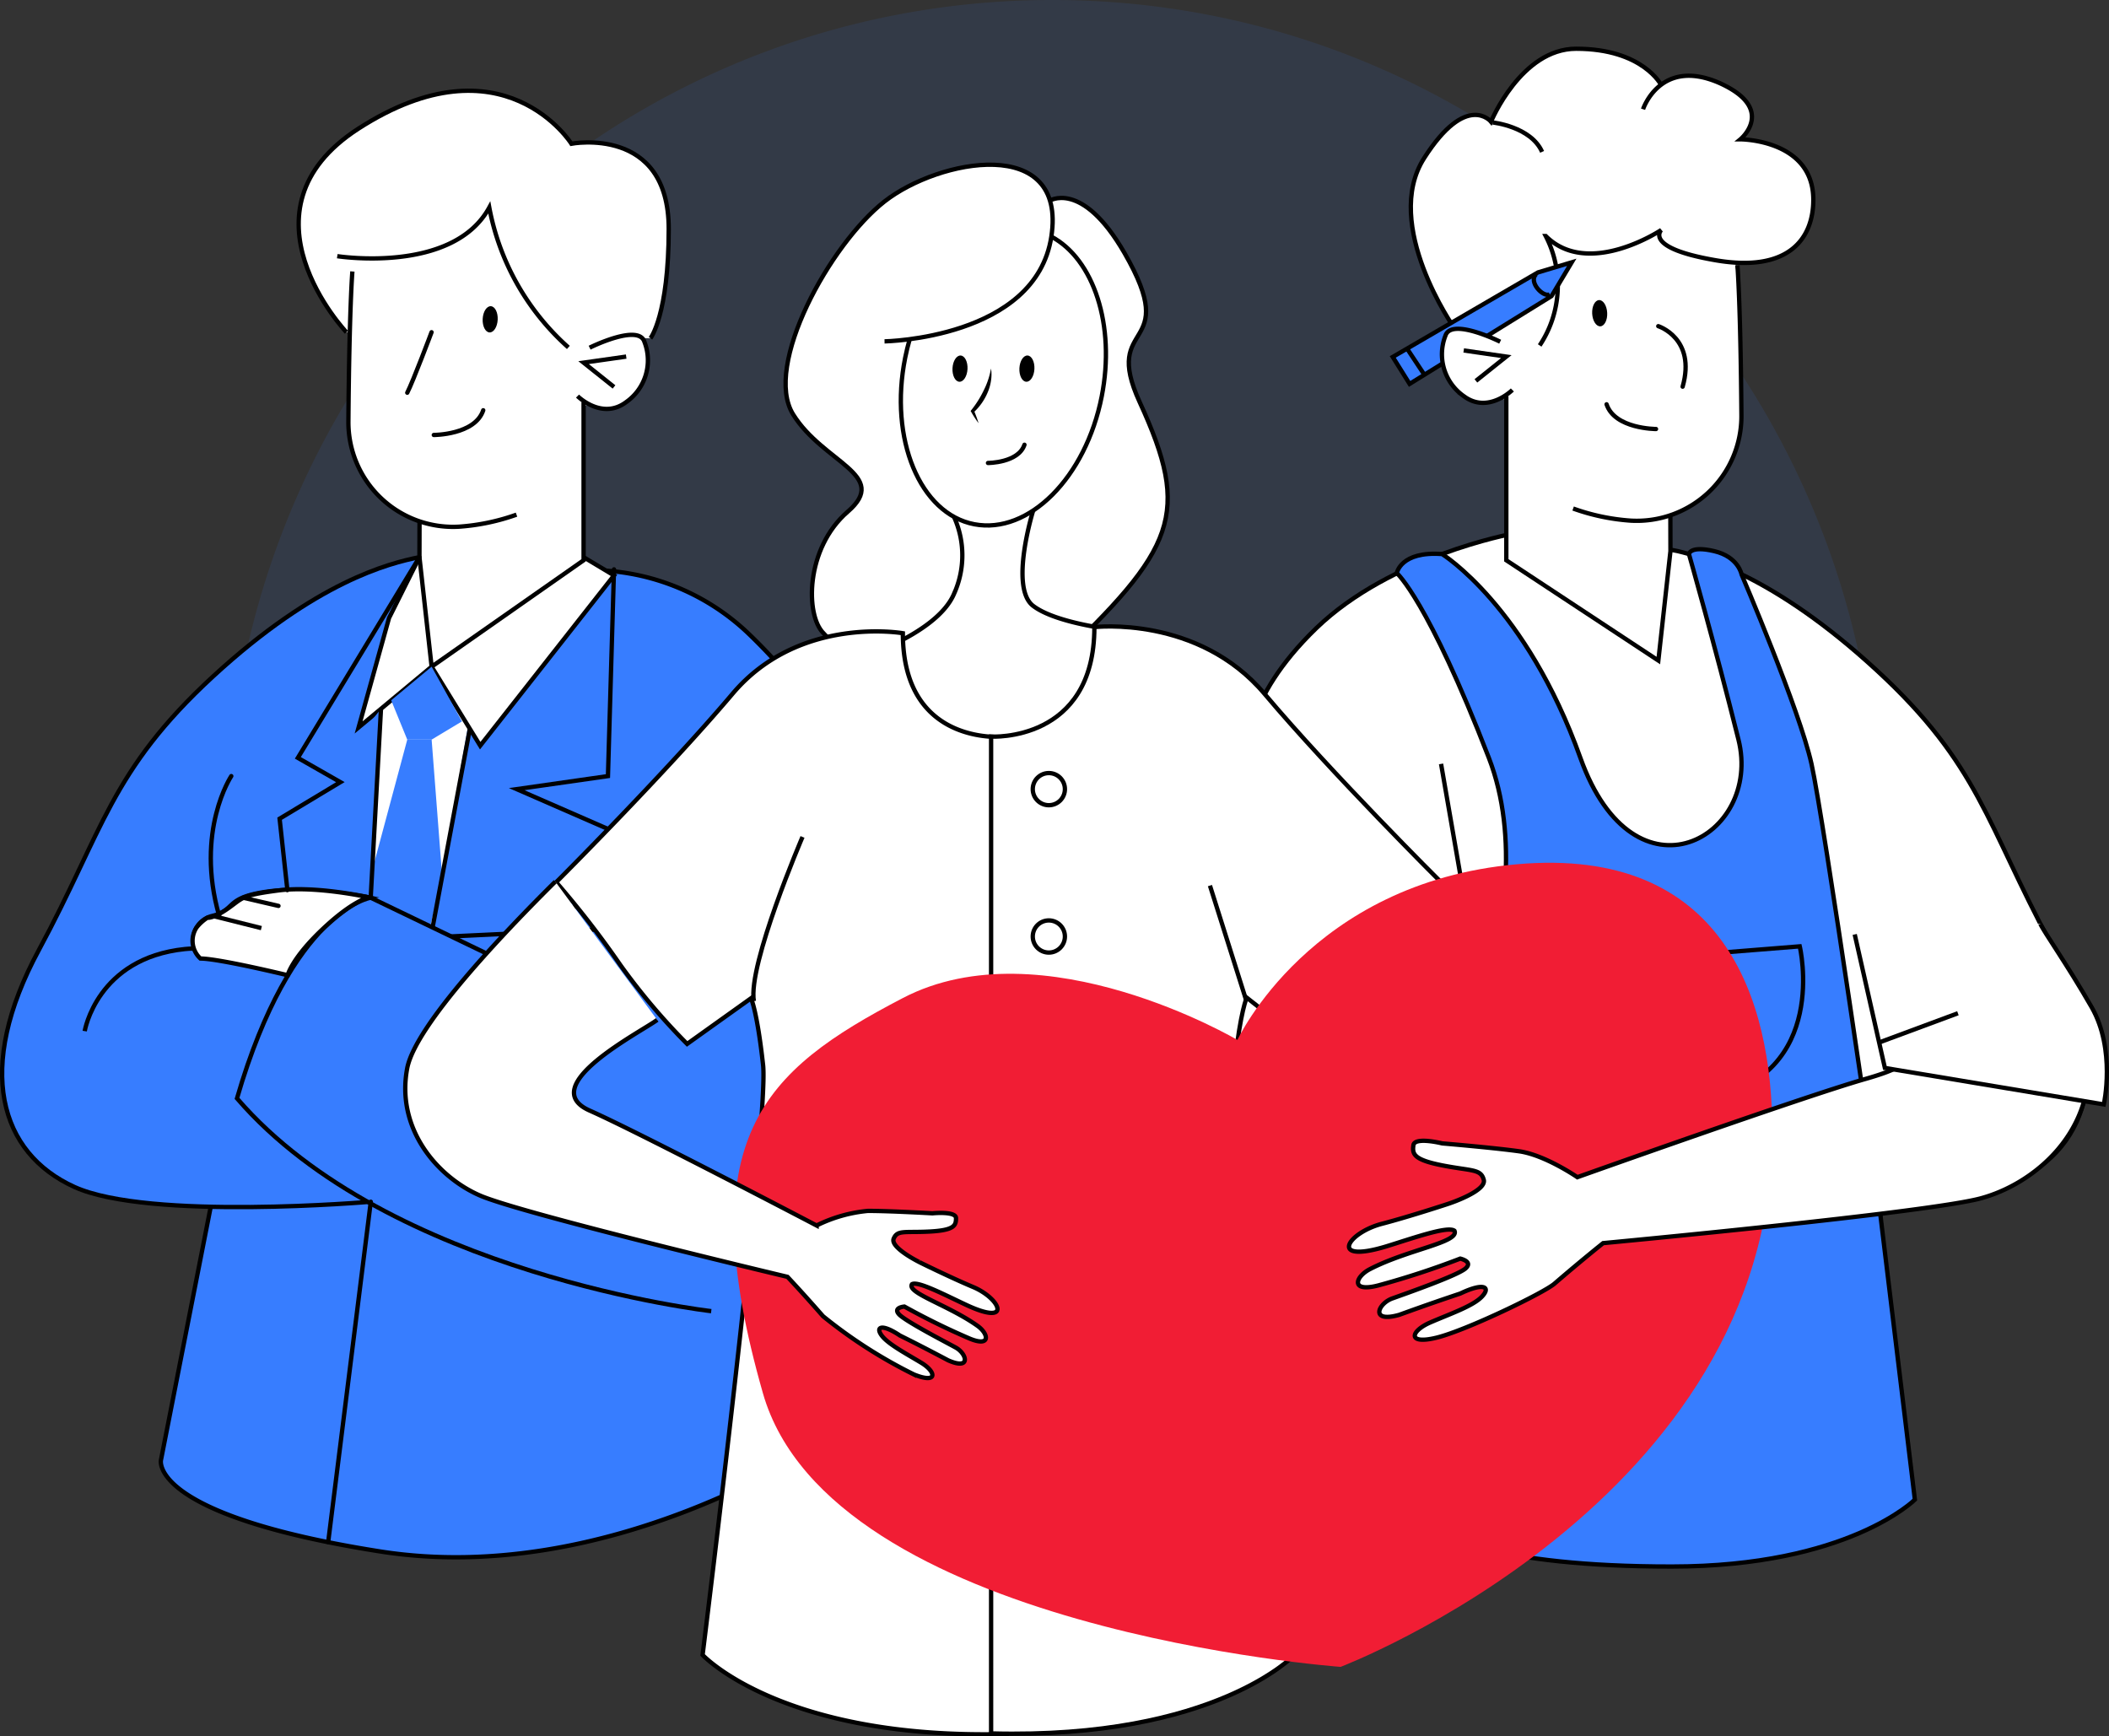 <svg id="Calque_22" data-name="Calque 22" xmlns="http://www.w3.org/2000/svg" viewBox="0 0 244.01 200.9"><rect x="0" y="0" width="244.01" height="200.9" fill="#333333" stroke="none"/><defs><style>.cls-1{opacity:0.1;}.cls-2,.cls-4{fill:#377dff;}.cls-3,.cls-5,.cls-6{fill:#fff;}.cls-4,.cls-5,.cls-6,.cls-7,.cls-8{stroke:#000;stroke-miterlimit:10;stroke-width:0.5px;}.cls-6,.cls-7{stroke-linecap:round;}.cls-7,.cls-8{fill:none;}.cls-9{fill:#f11d34;}</style></defs><g class="cls-1"><path class="cls-2" d="M220.54,121.86c0-53.3-42.78-96.5-95.54-96.5s-95.54,43.2-95.54,96.5A96.67,96.67,0,0,0,46.61,177H203.39A96.67,96.67,0,0,0,220.54,121.86Z" transform="translate(-3.24 -25.36)"/></g><polygon class="cls-3" points="37.97 77.14 52.05 72.21 66.12 83.47 61.68 88.39 54.51 84.53 50.99 101.41 47.12 104.58 41.49 101.76 37.97 77.14"/><polygon class="cls-3" points="43.95 32.46 74.91 32.46 72.1 43.72 55.91 55.68 43.95 39.5 43.95 32.46"/><path class="cls-4" d="M27.62,165l-5.76,29.32s-1.41,6.33,25.33,10.55S98.55,192.2,98.55,192.2s6-48.9,2.11-78.8c0,0-2.11-6.33-10.74-14.65a26.5,26.5,0,0,0-19.16-7.41s-14.07,3.07-19,7.46" transform="translate(-3.24 -25.36)"/><path class="cls-4" d="M46.13,164.41s-25.65,2.21-34.28-1.71S.3,149.06,7.74,135.28,16,114.57,27.91,103.61,48.24,90.54,51.76,89.83" transform="translate(-3.24 -25.36)"/><polygon class="cls-3" points="49.58 76.79 44.31 81.36 42.9 104.58 49.94 108.09 54.86 79.95 49.58 76.79"/><polygon class="cls-5" points="67.52 64.47 71.04 66.58 55.56 86.28 49.94 77.14 41.49 84.17 45.01 71.51 48.53 64.47 67.52 64.47"/><polyline class="cls-5" points="67.52 46.53 67.52 64.83 49.94 77.14 48.53 64.47 48.54 60.29"/><path class="cls-4" d="M55.44,133.71l19.27-.91a6.31,6.31,0,0,1,2.2.27c2,.62,6,2.2,6.51,5.31" transform="translate(-3.24 -25.36)"/><path class="cls-5" d="M78.5,64.5s2.11-2.71,2.11-12.66c0-12-11.26-9.85-11.26-9.85s-7.87-12.53-24.62-1.76C30,49.73,43.32,63.8,43.32,63.8" transform="translate(-3.24 -25.36)"/><path class="cls-5" d="M70.06,71.19s2.81,2.81,5.62.7a5.9,5.9,0,0,0,2.11-7c-.7-2.11-6.33.7-6.33.7" transform="translate(-3.24 -25.36)"/><path class="cls-5" d="M42.26,55s13.37,2.11,17.59-5.63A28.79,28.79,0,0,0,69,65.56" transform="translate(-3.24 -25.36)"/><polyline class="cls-5" points="72.45 41.26 67.52 41.96 71.04 44.77"/><polygon class="cls-2" points="49.94 77.14 45.26 81.03 47.12 85.58 49.94 85.58 53.45 83.47 49.94 77.14"/><polygon class="cls-2" points="51.16 101.41 49.94 85.58 47.12 85.58 43.08 100.63 42.9 108.09 49.23 109.5 51.16 101.41"/><ellipse cx="59.95" cy="62.3" rx="1.52" ry="0.87" transform="translate(-8.46 93.76) rotate(-87.18)"/><path class="cls-4" d="M65.13,138.38l-19-9.15S37,130.64,30.66,152.45c17.58,20.4,54.87,24.62,54.87,24.62" transform="translate(-3.24 -25.36)"/><path class="cls-4" d="M36.65,138s-6.88-3.35-12-2.83c-10.21,1.06-11.61,9.5-11.61,9.5" transform="translate(-3.24 -25.36)"/><line class="cls-5" x1="54.36" y1="84.33" x2="50.05" y2="107.32"/><path class="cls-4" d="M47.32,107.37l-1.19,21.86s-7-1.41-12-.7-3.51,2.11-6.33,2.81a2.85,2.85,0,0,0-2.11,3.52" transform="translate(-3.24 -25.36)"/><path class="cls-5" d="M26.43,136.27a2.78,2.78,0,0,1-.45-3.59,5.11,5.11,0,0,1,1.25-1.13s.68.13,2.41-1.09,1.47-1.5,5.81-2.07,10.46.8,10.46.8-1.86.37-5.39,3.72-4,5.29-4,5.29S28.55,136.27,26.43,136.27Z" transform="translate(-3.24 -25.36)"/><line class="cls-5" x1="24.61" y1="105.98" x2="30.24" y2="107.39"/><line class="cls-6" x1="28.12" y1="103.87" x2="32.22" y2="104.82"/><path class="cls-7" d="M30,115.16s-4.22,6.33-1.4,16.18" transform="translate(-3.24 -25.36)"/><path class="cls-5" d="M63,84.91a24.91,24.91,0,0,1-6.63,1.39A12.11,12.11,0,0,1,43.55,74.07c.1-12.94.46-17.3.46-17.3" transform="translate(-3.24 -25.36)"/><path class="cls-7" d="M53.43,75.69s4.77,0,5.72-2.86" transform="translate(-3.24 -25.36)"/><path class="cls-7" d="M53.17,63.8s-2.11,5.63-2.81,7" transform="translate(-3.24 -25.36)"/><polyline class="cls-7" points="71.04 65.88 70.34 89.8 59.78 91.31 72.45 96.84 64.36 107.78"/><polyline class="cls-7" points="48.53 64.47 34.46 87.69 39.38 90.5 32.35 94.73 33.25 102.99"/><path class="cls-3" d="M174.18,56.06l11.26-21.81,15.48,4.22,3.51,14.07-.7,6.34-2.65,2.72S177.7,58.88,174.18,56.06Z" transform="translate(-3.24 -25.36)"/><polygon class="cls-3" points="203.83 76.43 189.75 71.51 175.68 82.77 180.12 87.69 187.29 83.82 190.81 100.71 194.68 103.87 200.31 101.06 203.83 76.43"/><polygon class="cls-3" points="197.85 31.76 166.89 31.76 169.7 43.02 185.89 54.98 197.85 38.79 197.85 31.76"/><path class="cls-5" d="M220.65,164.29l2.24,29.32s4.93,6.33-21.81,10.55-51.36-12.66-51.36-12.66-6-48.9-2.11-78.8c0,0-.7-6.33,7.93-14.66s22.68-10.92,22.68-10.92,13.36,6.58,18.29,11" transform="translate(-3.24 -25.36)"/><path class="cls-5" d="M202.14,163.71s25.65,2.2,34.28-1.71,11.55-13.64,4.11-27.43-8.27-20.7-20.17-31.66-20.15-13.08-23-13.78-9.85,0-12.66,1.41" transform="translate(-3.24 -25.36)"/><path class="cls-5" d="M171.53,63.36s-8.44-12-3.52-19.7,7.74-4.22,7.74-4.22S179.23,31,185.6,31c7.74,0,9.85,4.22,9.85,4.22" transform="translate(-3.24 -25.36)"/><polyline class="cls-5" points="174.28 45.83 174.28 64.83 191.87 76.43 193.27 63.77 193.26 59.59"/><path class="cls-5" d="M193.34,38s2-6.09,8.92-3c6.56,3,2.34,6.48,2.34,6.48s8.44,0,8.44,7c0,4.45-2.81,8.44-11.26,7s-6.33-3.51-6.33-3.51-8.44,5.63-13.37.7a12.48,12.48,0,0,1-.7,12.66" transform="translate(-3.24 -25.36)"/><polygon class="cls-4" points="181.85 30.35 179.51 34.26 163.09 44.42 161.14 41.3 177.94 31.52 181.85 30.35"/><line class="cls-4" x1="164.85" y1="43.44" x2="162.79" y2="40.33"/><path class="cls-4" d="M181,56.69" transform="translate(-3.24 -25.36)"/><path class="cls-4" d="M182.55,59.42" transform="translate(-3.24 -25.36)"/><path class="cls-8" d="M182.55,59.42c-.79.39-2.52-1.48-1.57-2.34" transform="translate(-3.24 -25.36)"/><ellipse cx="188.32" cy="61.6" rx="0.87" ry="1.52" transform="translate(-6.04 -16.02) rotate(-2.82)"/><path class="cls-5" d="M185.25,84.2a24.68,24.68,0,0,0,6.63,1.4,12.11,12.11,0,0,0,12.84-12.23c-.1-12.94-.46-17.3-.46-17.3" transform="translate(-3.24 -25.36)"/><path class="cls-7" d="M194.84,75s-4.77,0-5.72-2.86" transform="translate(-3.24 -25.36)"/><path class="cls-7" d="M195.1,63.1s4.41,1.4,2.82,7" transform="translate(-3.24 -25.36)"/><path class="cls-4" d="M170.09,89.47s9.72,6,16,23.58,21.11,9.15,18.29-2.11-5.73-21.47-5.73-21.47.11-1,2.92-.34,3.17,2.7,3.17,2.7,6.68,15.59,8.09,21.92,7.77,50.54,7.77,50.54l4.19,34.59s-7.74,7.74-28.14,7.74-26.74-3.51-34.48-6.33c-1.41-14.07,6.33-43.62,6.33-43.62s14.07-25.33,7-43.62-10.65-21.38-10.65-21.38S165.29,89.11,170.09,89.47Z" transform="translate(-3.24 -25.36)"/><path class="cls-5" d="M175.94,39.53s4.41.46,5.72,3.4" transform="translate(-3.24 -25.36)"/><path class="cls-5" d="M178.22,70.48s-2.82,2.82-5.63.71a5.91,5.91,0,0,1-2.11-7c.7-2.11,6.33.71,6.33.71" transform="translate(-3.24 -25.36)"/><polyline class="cls-5" points="169.35 40.55 174.28 41.26 170.76 44.07"/><path class="cls-4" d="M211.47,134.86,184.74,137s2.11,18.29,16.18,15.48S211.47,134.86,211.47,134.86Z" transform="translate(-3.24 -25.36)"/><line class="cls-5" x1="166.73" y1="88.39" x2="169.54" y2="104.58"/><path class="cls-5" d="M105.58,64.86s17.49-.31,19.3-12.12-13-9-19.3-4.07S91.51,67.67,95,73.3s11.26,7,6.33,11.26-4.92,12-2.81,14.07,12.66,16.88,26.73,3.51,15.83-17.23,9.85-30.25c-4.47-9.74,4.93-5.63-1.75-17.24-5-8.66-8.8-6-8.8-6" transform="translate(-3.24 -25.36)"/><path class="cls-5" d="M122.77,84.46s-2.76,8.89,0,11,9.85,2.82,9.85,2.82-6.33,16.18-16.88,14.77-14.19-11.14-14.19-11.14,10-2.93,12.08-7.86a10.8,10.8,0,0,0,0-8.86" transform="translate(-3.24 -25.36)"/><path class="cls-8" d="M124.88,52.74c4.89,2.6,7.45,10.25,5.83,18.48-1.85,9.41-8.45,16-14.74,14.8s-9.89-9.86-8-19.27c.15-.73.32-1.45.52-2.14" transform="translate(-3.24 -25.36)"/><ellipse cx="114.31" cy="68.01" rx="1.52" ry="0.87" transform="translate(37.52 153.48) rotate(-87.18)"/><ellipse cx="122.05" cy="68.01" rx="1.52" ry="0.87" transform="translate(44.88 161.21) rotate(-87.18)"/><path d="M117.9,68a4.38,4.38,0,0,1,0,1.4,5.33,5.33,0,0,1-.38,1.35,6.58,6.58,0,0,1-1.6,2.3l0-.2a14.46,14.46,0,0,1,.54,1.48,12.43,12.43,0,0,1-.86-1.32l-.06-.1.09-.11a11.88,11.88,0,0,0,1.41-2.24A9.25,9.25,0,0,0,117.9,68Z" transform="translate(-3.24 -25.36)"/><path class="cls-7" d="M117.55,78.93s3.51,0,4.22-2.11" transform="translate(-3.24 -25.36)"/><path class="cls-5" d="M107.7,98.63s-12-2.11-19.7,7-20.41,21.81-20.41,21.81A109,109,0,0,1,75,137a74.48,74.48,0,0,0,7.74,9.15l7.39-5.28s.7,1.41,1.4,7.74-7,68.24-7,68.24,9.14,9.85,35.18,9.15V110.59S107.7,112,107.7,98.63Z" transform="translate(-3.24 -25.36)"/><path class="cls-5" d="M129.86,97.92s12-1.4,19.7,7.74S170,127.47,170,127.47s-7,2.11-9.15,7-3.51,14.07-3.51,14.07l-9.85-7.74s-.71,1.41-1.41,7.74,7,68.24,7,68.24-9.14,9.85-35.17,9.15V110.59S129.86,111.29,129.86,97.92Z" transform="translate(-3.24 -25.36)"/><circle class="cls-5" cx="121.35" cy="91.31" r="1.86"/><circle class="cls-5" cx="121.35" cy="108.36" r="1.86"/><circle class="cls-5" cx="121.35" cy="125.41" r="1.86"/><circle class="cls-5" cx="121.35" cy="142.46" r="1.86"/><path class="cls-9" d="M158.35,218.23s-59-4.25-66.84-31.66c-8.44-29.55,0-37.29,16.19-45.73s38.71,4.85,38.71,4.85,8.42-18.22,32.34-20.33,29.55,15.59,29.55,31C208.3,199.24,158.35,218.23,158.35,218.23Z" transform="translate(-3.24 -25.36)"/><path class="cls-8" d="M96.09,122.2s-6.34,14.77-5.63,19" transform="translate(-3.24 -25.36)"/><line class="cls-8" x1="139.99" y1="102.47" x2="144.21" y2="115.83"/><line class="cls-7" x1="42.9" y1="139.05" x2="37.97" y2="178.44"/><path class="cls-5" d="M79.28,143.37c-2,1.47-14.15,7.67-7.82,10.49,5.75,2.55,26.26,13.3,26.26,13.3a16.84,16.84,0,0,1,5.94-1.69c2.55,0,7.46.28,7.46.28s2.73-.28,2.73.56-.18,1.4-3.06,1.55-3.72-.21-4.15.82,2.94,2.7,2.94,2.7c-.29-.13,3.61,1.79,6.21,2.88,3.24,1.35,4.6,4.58-.71,2.11-2.55-1.19-5.63-2.81-6.32-2.42-.67,1,4.21,2.42,7.59,4.83,1.3.93,1.55,2.52-1,1.43a82.9,82.9,0,0,1-7.47-3.67s-1.33.1-.64.88,5.27,3.15,6.57,3.86,1.82,2.67-.87,1.48c-2.76-1.46-4.17-2.17-5.58-2.87-2.11-1.41-2.85-1-2.11,0s2.84,2.1,4.59,3.16,1.91,2.47-.85,1.35a56,56,0,0,1-10.53-6.75c-2.35-2.69-4.11-4.55-4.11-4.55s-30.61-7.28-35.53-9.39S49,156,50.36,148.93c1-5,11.2-15.68,17.13-21.56" transform="translate(-3.24 -25.36)"/><path class="cls-5" d="M221.32,144.71c2.16,2.08,5.74,3.22-2.24,5.49-7.24,2.07-33.34,11.37-33.34,11.37s-3.74-2.58-6.76-3-8.88-.91-8.88-.91-3.19-.8-3.33.21,0,1.68,3.37,2.34,4.44.38,4.77,1.67-3.93,2.71-3.93,2.71c.37-.11-4.58,1.52-7.84,2.37-4.07,1.06-6.22,4.65.48,2.62,3.23-1,7.14-2.39,7.9-1.81.61,1.35-5.4,2.16-9.8,4.45-1.7.89-2.26,2.72,1,1.87a97.19,97.19,0,0,0,9.47-3.1s1.54.34.6,1.15S166,175,164.33,175.6s-2.6,2.86.79,1.9c3.51-1.27,5.3-1.87,7.08-2.47,2.74-1.31,3.55-.75,2.5.36s-3.71,2-6,3-2.68,2.6.78,1.74,12.39-5.18,13.61-6.24c3.24-2.79,5.63-4.69,5.63-4.69s37.49-3.51,43.68-5.18,13-7.52,12.48-16.09c-.35-6,2.14-1.57-3.9-9.53" transform="translate(-3.24 -25.36)"/><path class="cls-5" d="M217.83,133.48l3.49,15.45,25.33,4.22s1.41-6.33-1.41-11.25-5.53-8.72-5.93-9.64" transform="translate(-3.24 -25.36)"/><line class="cls-5" x1="217.42" y1="120.62" x2="226.53" y2="117.24"/></svg>